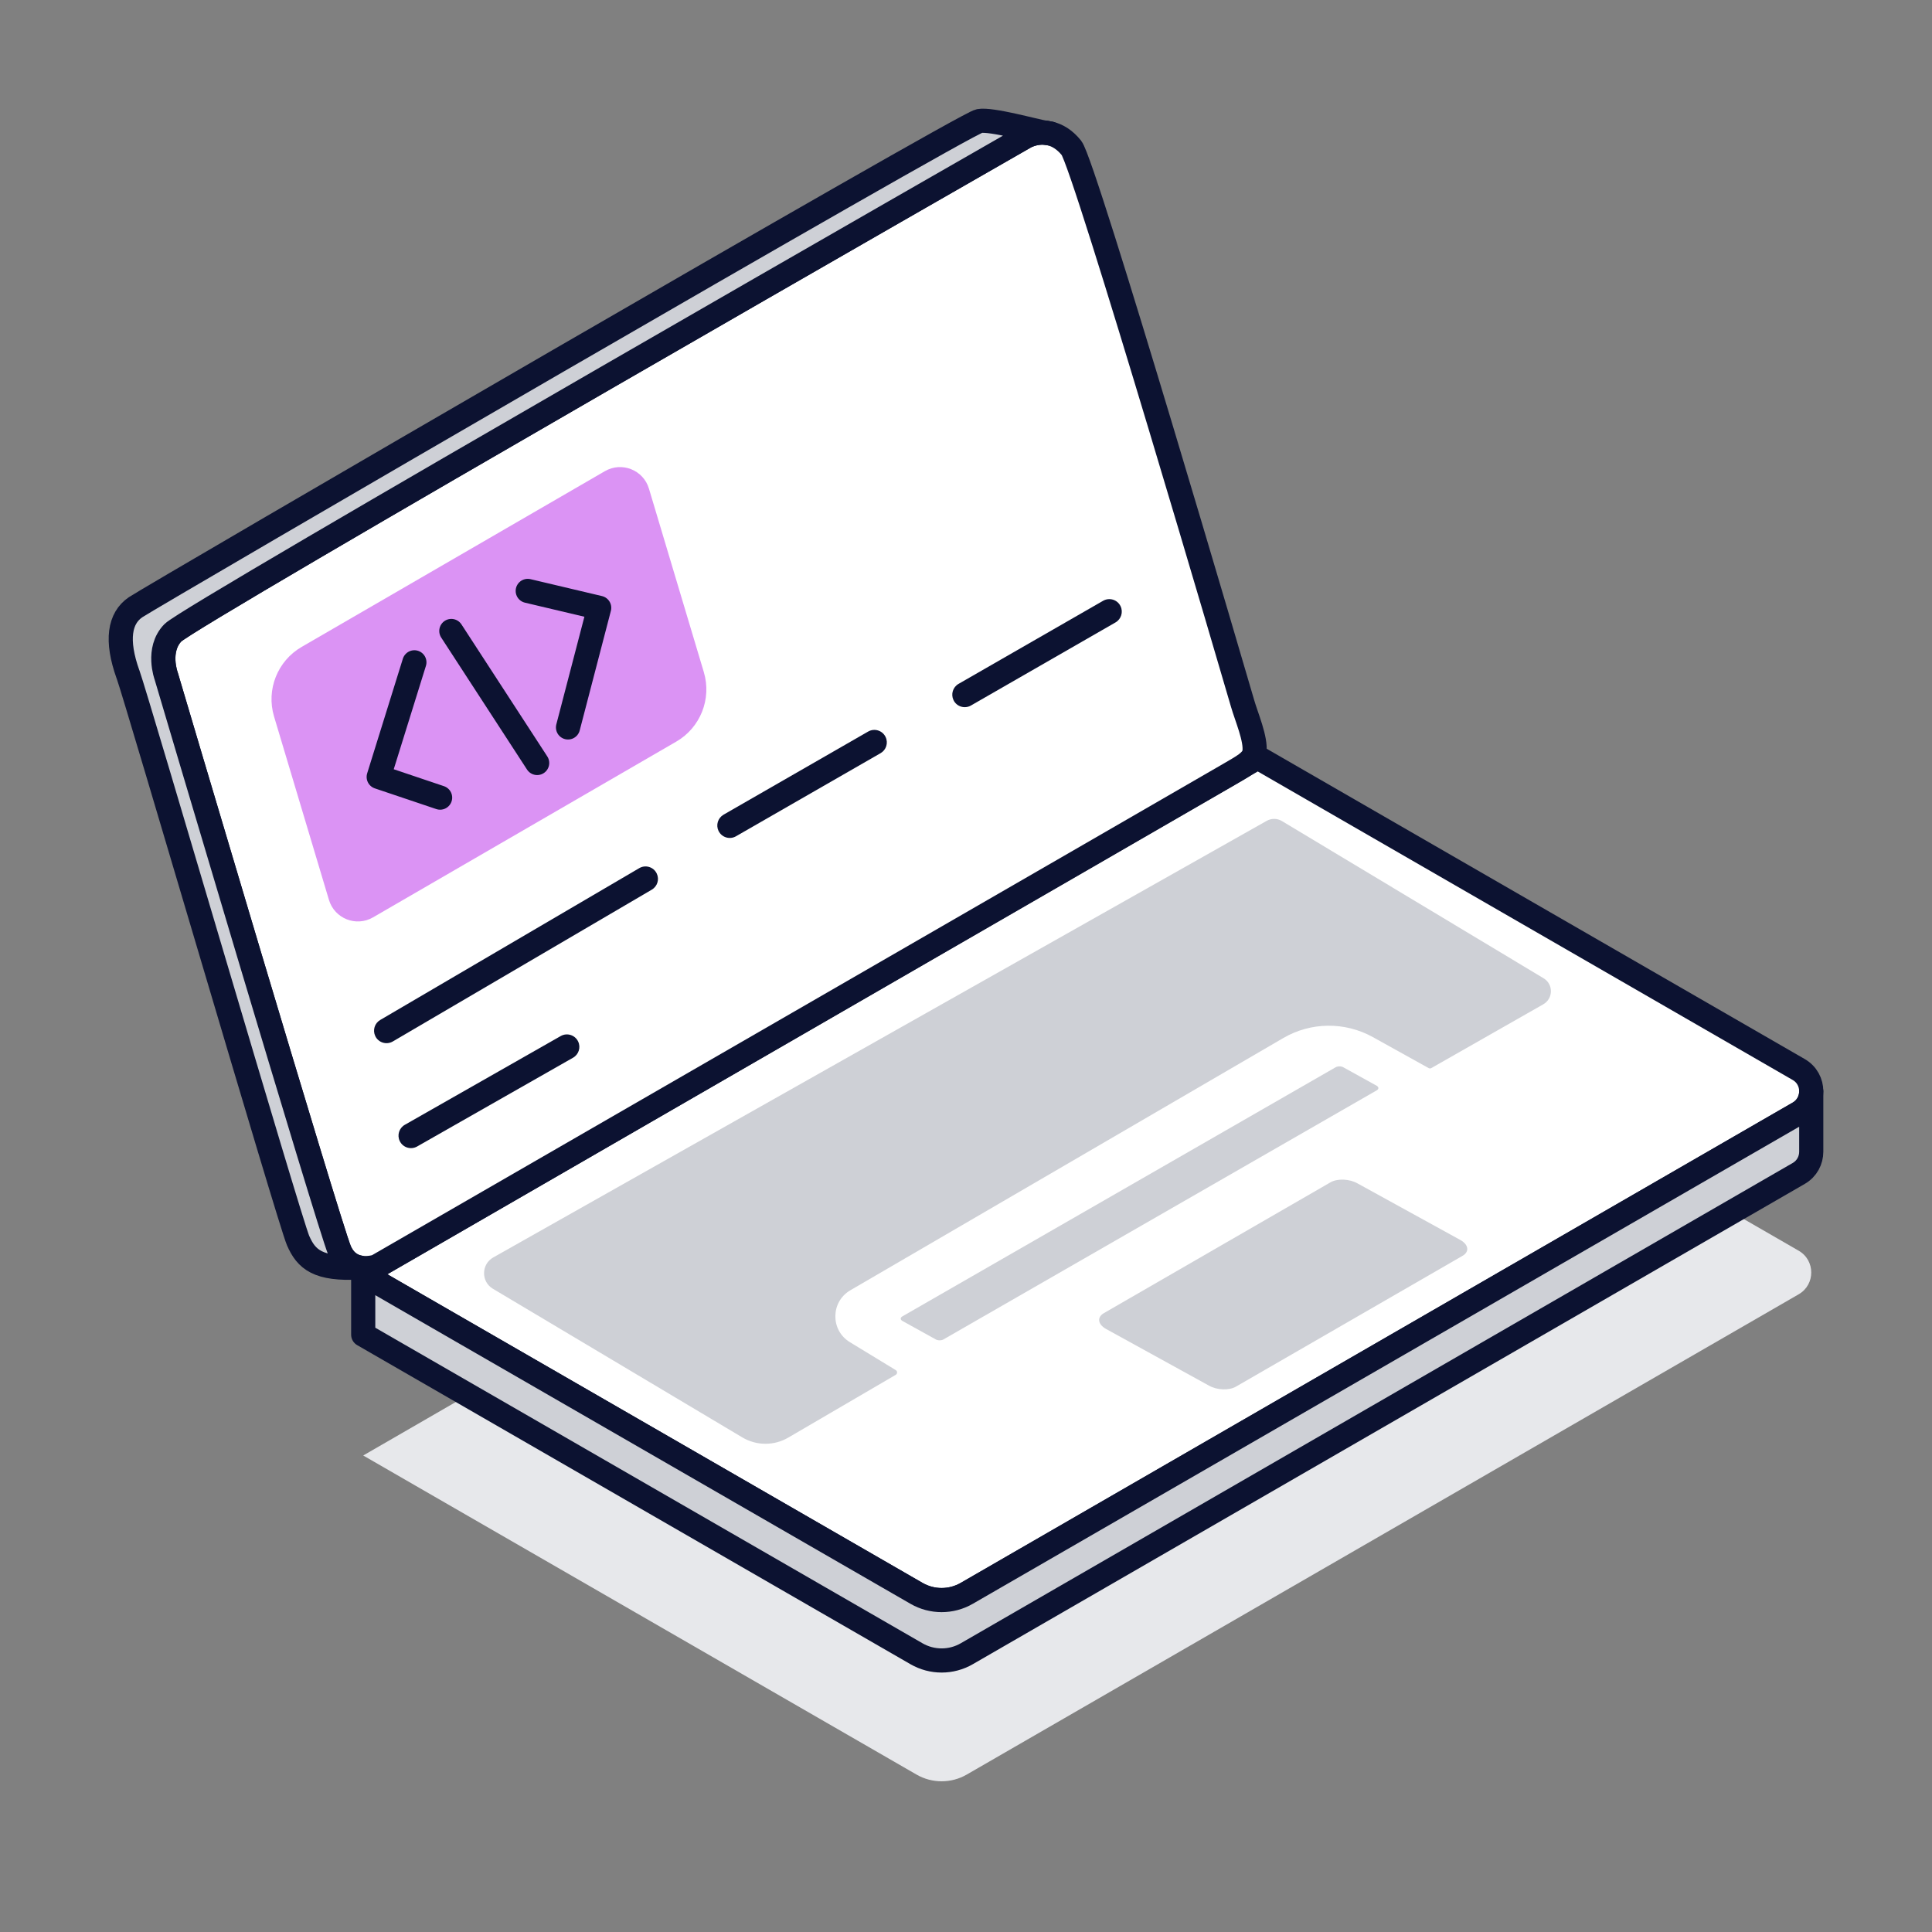 <svg width="64" height="64" viewBox="0 0 64 64" fill="none" xmlns="http://www.w3.org/2000/svg">
<rect x="0" y="0" width="64" height="64" fill="#808080" stroke="none"/>
<path d="M12.032 48.215L13.765 49.215L30.361 58.785C30.876 59.082 31.511 59.082 32.026 58.784L59.101 43.154L59.583 42.875C59.862 42.715 60 42.433 60 42.153C60 41.873 59.862 41.591 59.583 41.431L41.665 31.097L12.032 48.215Z" fill="#E7E8EB"/>
<path d="M12.032 42.212L13.765 43.212L30.361 52.782C30.876 53.079 31.511 53.079 32.026 52.781L59.101 37.15L59.583 36.872C59.862 36.712 60 36.43 60 36.15C60 35.87 59.862 35.588 59.583 35.428L41.665 25.094L12.032 42.212Z" fill="white" stroke="#0C1231" stroke-width="0.8" stroke-linecap="round" stroke-linejoin="round"/>
<path d="M29.89 43.756L30.999 44.37C31.069 44.41 31.184 44.41 31.254 44.37L45.608 36.118C45.678 36.078 45.678 36.011 45.608 35.969L44.499 35.355C44.429 35.315 44.314 35.315 44.244 35.355L29.89 43.608C29.82 43.648 29.82 43.715 29.89 43.756Z" fill="#CED0D6"/>
<path d="M48.45 41.6L40.942 45.934C40.712 46.068 40.31 46.051 40.044 45.898L36.631 44.019C36.364 43.865 36.336 43.634 36.566 43.5L44.074 39.166C44.304 39.033 44.706 39.05 44.972 39.203L48.385 41.081C48.651 41.235 48.68 41.467 48.45 41.6Z" fill="#CED0D6"/>
<path d="M16.34 41.654L41.962 27.191C42.118 27.103 42.311 27.105 42.465 27.198L51.133 32.406C51.461 32.603 51.455 33.08 51.123 33.269L47.415 35.381C47.387 35.397 47.354 35.397 47.326 35.382L45.477 34.355C44.552 33.842 43.425 33.853 42.511 34.386L28.169 42.742C27.514 43.123 27.505 44.066 28.152 44.46L29.674 45.387C29.732 45.423 29.731 45.508 29.672 45.543L26.113 47.622C25.642 47.898 25.058 47.895 24.589 47.615L16.328 42.692C15.932 42.456 15.939 41.881 16.34 41.654Z" fill="#CED0D6"/>
<path d="M12.032 42.212V44.213L30.361 54.783C30.876 55.08 31.511 55.08 32.026 54.782L59.583 38.873C59.862 38.713 60 38.431 60 38.151V36.15C60 36.43 59.862 36.712 59.583 36.872L59.101 37.15L32.026 52.781C31.511 53.079 30.876 53.079 30.361 52.782L13.765 43.212L12.032 42.212Z" fill="#CED0D6" stroke="#0C1231" stroke-width="0.8" stroke-linecap="round" stroke-linejoin="round"/>
<path d="M5.507 22.396C5.507 22.396 10.892 40.571 11.247 41.418C11.405 41.794 11.667 41.941 11.909 41.988C12.211 42.046 12.483 41.95 12.483 41.95C12.483 41.95 40.253 25.926 40.7 25.661C41.145 25.397 41.512 25.224 41.555 24.914C41.613 24.483 41.29 23.75 41.161 23.298C41.031 22.846 35.929 5.435 35.492 4.898C35.262 4.614 35.018 4.479 34.793 4.424C34.793 4.424 34.786 4.423 34.775 4.421C34.73 4.409 34.685 4.403 34.64 4.398C34.638 4.399 34.635 4.398 34.635 4.398C34.249 4.363 33.954 4.538 33.954 4.538C33.954 4.538 6.293 20.375 5.727 20.962C5.184 21.525 5.507 22.396 5.507 22.396Z" fill="white" stroke="#0C1231" stroke-width="0.8" stroke-linecap="round" stroke-linejoin="round"/>
<path d="M12.595 33.788C12.41 33.896 12.339 34.127 12.431 34.321V34.321C12.534 34.539 12.803 34.622 13.012 34.5L21.592 29.471C21.777 29.362 21.848 29.131 21.756 28.938V28.938C21.653 28.719 21.384 28.636 21.175 28.759L12.595 33.788Z" fill="#0C1231"/>
<path d="M13.409 37.261C13.222 37.368 13.148 37.602 13.241 37.797V37.797C13.344 38.014 13.609 38.098 13.818 37.979L18.983 35.038C19.171 34.931 19.245 34.698 19.152 34.502V34.502C19.049 34.285 18.783 34.202 18.575 34.32L13.409 37.261Z" fill="#0C1231"/>
<path d="M23.969 26.987C23.782 27.095 23.709 27.328 23.801 27.522V27.522C23.905 27.74 24.172 27.823 24.38 27.703L29.17 24.95C29.357 24.843 29.43 24.61 29.337 24.415V24.415C29.234 24.197 28.967 24.114 28.758 24.234L23.969 26.987Z" fill="#0C1231"/>
<path d="M31.752 22.655C31.566 22.762 31.493 22.995 31.585 23.19V23.19C31.688 23.408 31.955 23.491 32.164 23.371L36.954 20.618C37.14 20.51 37.213 20.277 37.121 20.083V20.083C37.018 19.865 36.751 19.782 36.542 19.902L31.752 22.655Z" fill="#0C1231"/>
<path d="M4.241 22.339C4.545 23.189 9.599 40.466 9.874 41.094C10.148 41.725 10.533 42.058 11.907 41.988C11.665 41.941 11.403 41.795 11.245 41.418C10.89 40.571 5.505 22.396 5.505 22.396C5.505 22.396 5.182 21.525 5.725 20.962C6.291 20.375 33.952 4.538 33.952 4.538C33.952 4.538 34.248 4.363 34.633 4.398C34.299 4.346 32.839 3.934 32.44 4.009C31.923 4.107 5.02 19.754 4.49 20.116C3.959 20.478 3.834 21.205 4.24 22.341L4.241 22.339Z" fill="#CED0D6" stroke="#0C1231" stroke-width="0.8" stroke-linecap="round" stroke-linejoin="round"/>
<path d="M34.635 4.398C34.635 4.398 34.638 4.399 34.64 4.398C34.703 4.409 34.75 4.416 34.775 4.421C34.786 4.423 34.793 4.424 34.793 4.424" stroke="#0C1231" stroke-width="0.8" stroke-linecap="round" stroke-linejoin="round"/>
<path d="M9.992 21.43C9.191 21.894 8.813 22.847 9.078 23.734L10.897 29.811C11.083 30.43 11.798 30.713 12.357 30.389L22.402 24.567C23.203 24.103 23.58 23.15 23.315 22.264L21.497 16.186C21.312 15.567 20.597 15.284 20.038 15.608L9.992 21.43Z" fill="#DB93F4"/>
<path d="M18.816 24.097L19.849 20.135L17.482 19.575" stroke="#0C1231" stroke-width="0.8" stroke-linecap="round" stroke-linejoin="round"/>
<path d="M14.951 20.902L17.794 25.275" stroke="#0C1231" stroke-width="0.8" stroke-linecap="round" stroke-linejoin="round"/>
<path d="M13.727 21.94L12.545 25.737L14.579 26.422" stroke="#0C1231" stroke-width="0.8" stroke-linecap="round" stroke-linejoin="round"/>
</svg>
